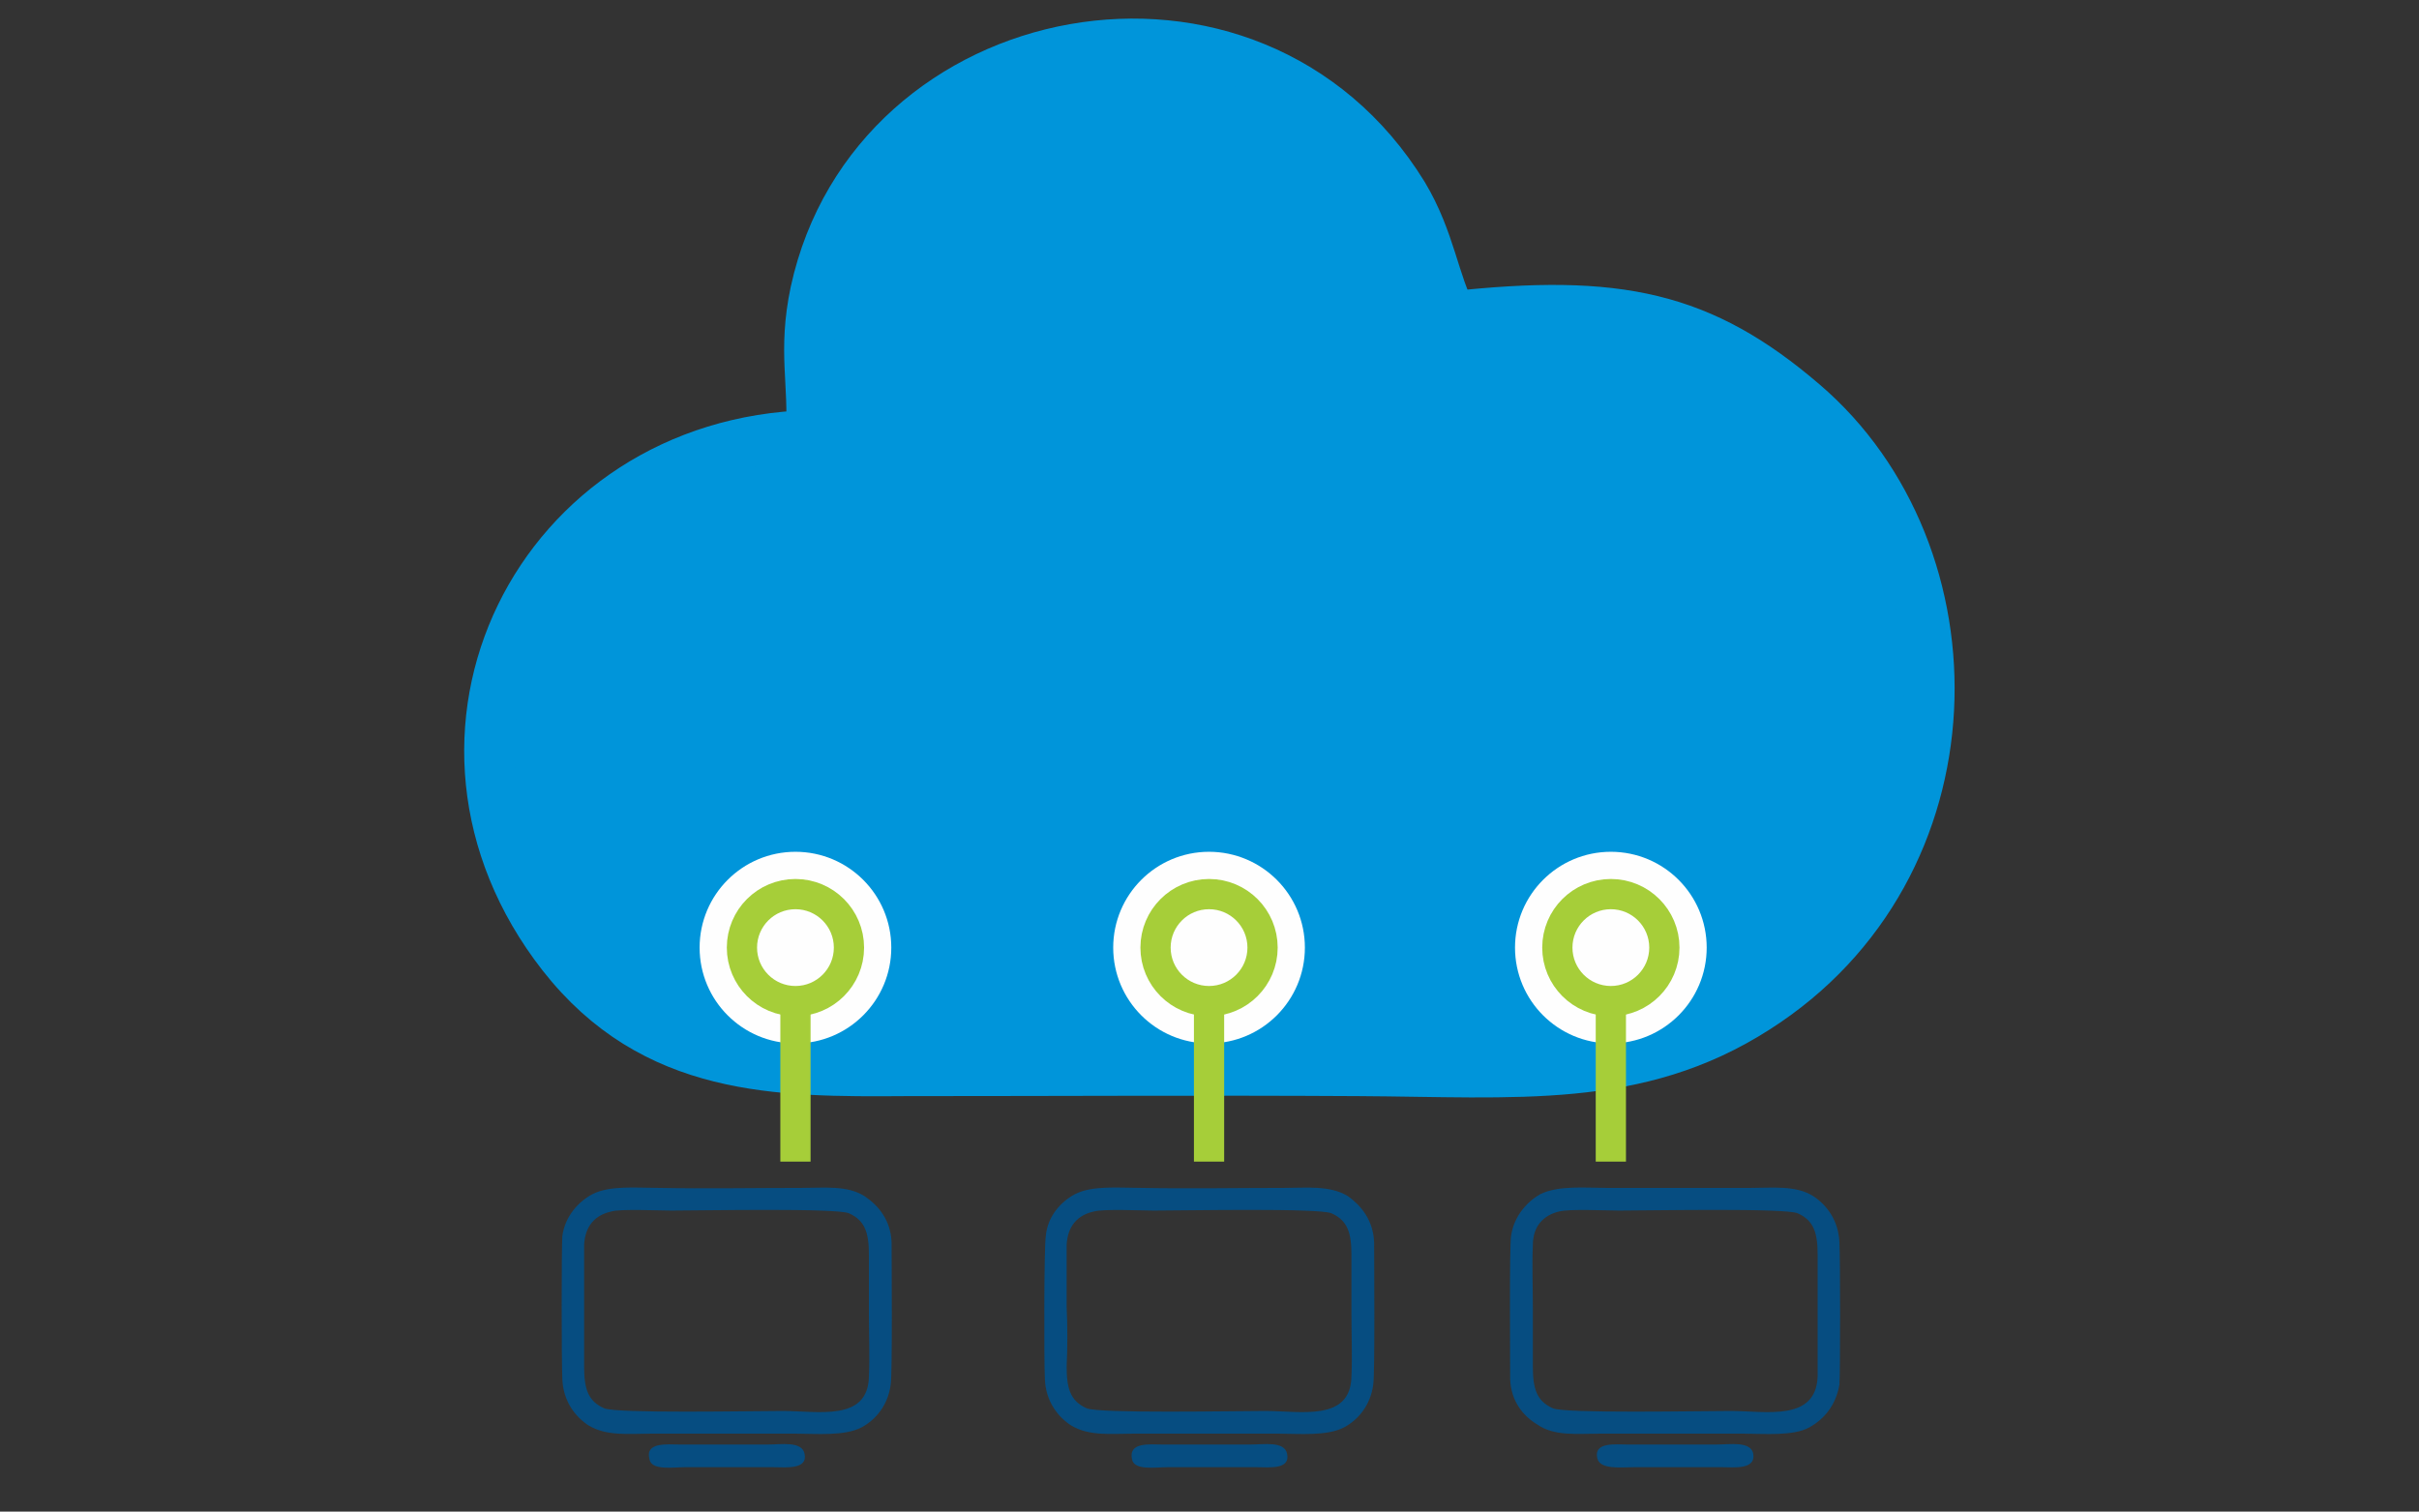 <?xml version="1.0" encoding="UTF-8"?>
<!DOCTYPE svg PUBLIC "-//W3C//DTD SVG 1.1//EN" "http://www.w3.org/Graphics/SVG/1.1/DTD/svg11.dtd">
<!-- Creator: CorelDRAW X8 -->
<svg xmlns="http://www.w3.org/2000/svg" xml:space="preserve" width="2.667in" height="1.667in" version="1.1" style="shape-rendering:geometricPrecision; text-rendering:geometricPrecision; image-rendering:optimizeQuality; fill-rule:evenodd; clip-rule:evenodd"
viewBox="0 0 2667 1667"
 xmlns:xlink="http://www.w3.org/1999/xlink">
 <rect x="0" y="0" width="2667" height="1667" fill="#333333" stroke="none"/>
 <defs>
  <style type="text/css">
   <![CDATA[
    .str1 {stroke:#FEFEFE;stroke-width:33.331}
    .str2 {stroke:#A6CE39;stroke-width:33.331}
    .str0 {stroke:#0095DA;stroke-width:55.555}
    .str3 {stroke:#A6CE39;stroke-width:33.331}
    .fil3 {fill:none}
    .fil2 {fill:#FEFEFE}
    .fil1 {fill:#0095DA}
    .fil0 {fill:#064D81}
   ]]>
  </style>
 </defs>
 <g id="Layer_x0020_1">
  <g id="_1611632471312">
   <g>
    <path class="fil0" d="M674 1336c10,-3 52,-1 66,-1 35,0 182,-3 196,3 18,8 22,22 22,46 0,22 0,44 0,66 0,22 1,46 0,68 -1,50 -56,38 -95,38 -35,0 -183,3 -197,-3 -18,-8 -22,-22 -22,-46 0,-22 0,-44 0,-66 0,-22 0,-45 0,-68 1,-21 12,-33 30,-37zm308 191c2,-11 1,-138 1,-157 -1,-25 -15,-41 -30,-51 -19,-12 -44,-9 -69,-9 -53,0 -105,1 -158,0 -24,0 -54,-3 -73,7 -15,8 -30,24 -33,46 -1,13 -1,138 0,158 1,25 15,42 29,51 20,12 44,9 69,9 53,0 106,0 159,0 23,0 54,3 73,-7 15,-8 29,-24 32,-47z"/>
    <path class="fil0" d="M716 1609c2,13 26,9 39,9l98 0c13,0 38,3 34,-15 -3,-14 -26,-10 -40,-10l-98 0c-13,0 -38,-3 -33,16z"/>
   </g>
   <g>
    <path class="fil0" d="M1206 1336c11,-3 52,-1 66,-1 35,0 182,-3 196,3 18,8 22,22 22,46 0,22 0,44 0,66 0,22 1,46 0,68 -1,50 -56,38 -95,38 -35,0 -183,3 -197,-3 -18,-8 -22,-22 -22,-46 1,-22 1,-44 0,-66 0,-22 0,-45 0,-68 1,-21 12,-33 30,-37zm308 191c2,-11 1,-138 1,-157 -1,-25 -15,-41 -29,-51 -20,-12 -45,-9 -70,-9 -52,0 -105,1 -158,0 -24,0 -54,-3 -73,7 -15,8 -30,24 -32,46 -2,13 -2,138 -1,158 1,25 15,42 29,51 20,12 44,9 69,9 53,0 106,0 159,0 23,0 54,3 73,-7 15,-8 29,-24 32,-47z"/>
    <path class="fil0" d="M1248 1609c2,13 26,9 39,9l99 0c13,0 37,3 33,-15 -3,-14 -26,-10 -40,-10l-98 0c-13,0 -37,-3 -33,16z"/>
   </g>
   <g>
    <path class="fil0" d="M1719 1336c11,-3 52,-1 66,-1 36,0 183,-3 197,3 18,8 22,22 22,46 0,22 0,44 0,66 0,22 0,46 0,68 -2,50 -57,38 -96,38 -34,0 -183,3 -196,-3 -18,-8 -22,-22 -22,-46 0,-22 0,-44 0,-66 0,-23 -1,-46 0,-68 0,-21 12,-33 29,-37zm309 191c1,-11 1,-139 0,-157 -1,-25 -15,-42 -29,-51 -19,-12 -44,-9 -69,-9 -53,0 -106,0 -159,0 -23,0 -53,-3 -73,7 -14,8 -29,24 -32,46 -2,13 -1,138 -1,158 1,25 15,41 30,50 19,13 43,10 69,10 53,0 105,0 158,0 23,0 55,3 73,-7 16,-9 29,-24 33,-47z"/>
    <path class="fil0" d="M1761 1608c3,13 26,10 40,10l98 0c13,0 37,3 34,-15 -3,-14 -26,-10 -40,-10l-99 0c-13,0 -37,-3 -33,15z"/>
   </g>
   <path class="fil1 str0" d="M1601 349c-20,-37 -24,-84 -54,-134 -168,-273 -583,-192 -648,107 -14,66 -1,101 -5,158 -300,8 -462,332 -274,573 101,129 237,129 378,128 167,0 334,-1 500,0 174,1 307,15 438,-69 245,-156 246,-501 52,-667 -112,-96 -204,-116 -387,-96z"/>
   <g>
    <circle class="fil2 str1" cx="1333" cy="1045" r="89"/>
    <circle class="fil3 str2" cx="1333" cy="1045" r="59"/>
    <g>
     <line class="fil3 str3" x1="1333" y1="1105" x2="1333" y2= "1281" />
    </g>
   </g>
   <g>
    <circle class="fil2 str1" cx="1776" cy="1045" r="89"/>
    <circle class="fil3 str2" cx="1776" cy="1045" r="59"/>
    <g>
     <line class="fil3 str3" x1="1776" y1="1105" x2="1776" y2= "1281" />
    </g>
   </g>
   <g>
    <circle class="fil2 str1" cx="877" cy="1045" r="89"/>
    <circle class="fil3 str2" cx="877" cy="1045" r="59"/>
    <g>
     <line class="fil3 str3" x1="877" y1="1105" x2="877" y2= "1281" />
    </g>
   </g>
  </g>
 </g>
</svg>
